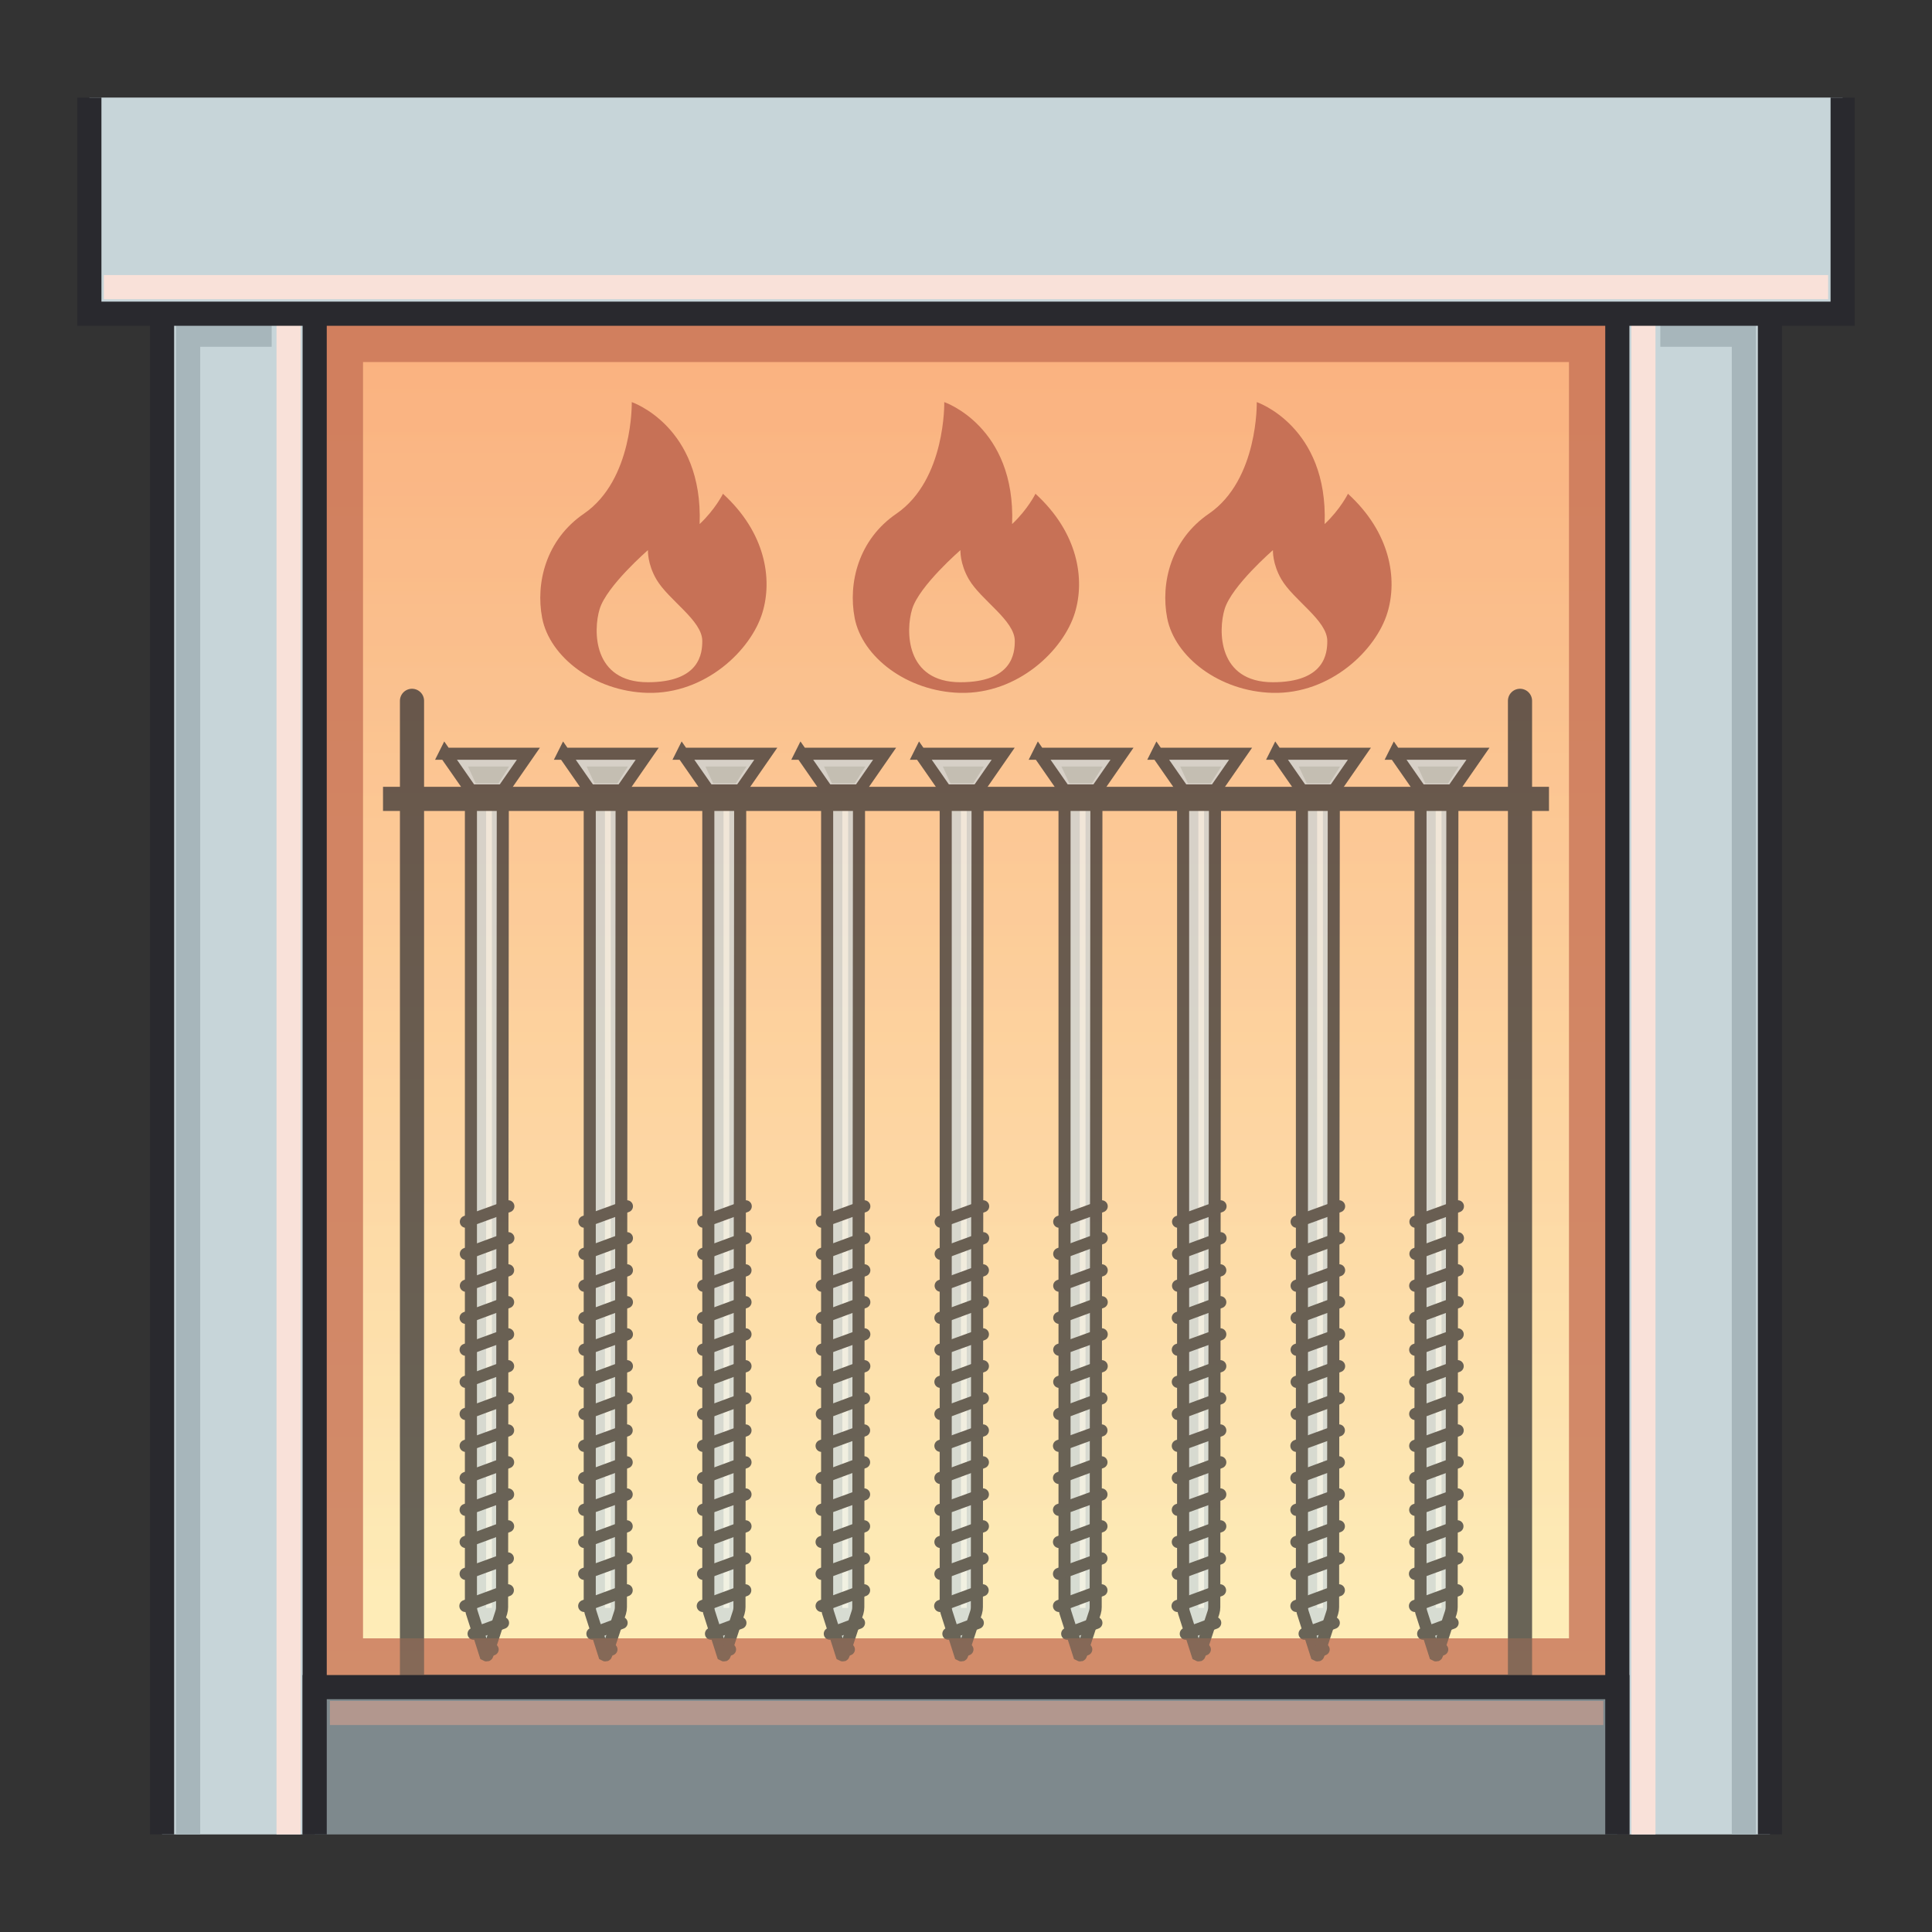 <?xml version="1.0" encoding="UTF-8"?>
<svg id="Layer_2" data-name="Layer 2" xmlns="http://www.w3.org/2000/svg" xmlns:xlink="http://www.w3.org/1999/xlink" viewBox="0 0 80 80">
  <rect x="0" y="0" width="80" height="80" fill="#333333" stroke="none"/>
  <defs>
    <style>
      .cls-1 {
        fill: #edf3f5;
      }

      .cls-2 {
        stroke: #b2978e;
      }

      .cls-2, .cls-3, .cls-4, .cls-5, .cls-6, .cls-7, .cls-8, .cls-9, .cls-10, .cls-11, .cls-12, .cls-13, .cls-14 {
        stroke-miterlimit: 10;
      }

      .cls-2, .cls-4, .cls-15, .cls-8, .cls-9, .cls-10, .cls-11, .cls-12, .cls-14 {
        fill: none;
      }

      .cls-3 {
        fill: #c7d5d9;
      }

      .cls-3, .cls-4, .cls-5, .cls-7, .cls-11, .cls-12, .cls-14 {
        stroke: #29292e;
      }

      .cls-4, .cls-5, .cls-12 {
        stroke-width: .5px;
      }

      .cls-16 {
        fill: #c77156;
      }

      .cls-5 {
        fill: #c7d6de;
      }

      .cls-6 {
        opacity: .3;
      }

      .cls-6, .cls-13 {
        fill: url(#linear-gradient);
        stroke: #c77156;
        stroke-width: 4px;
      }

      .cls-7 {
        fill: #7e898d;
      }

      .cls-8 {
        stroke: #fff;
        stroke-width: 1.5px;
      }

      .cls-8, .cls-11, .cls-12 {
        stroke-linecap: round;
      }

      .cls-9 {
        stroke: #f9e1d9;
      }

      .cls-10 {
        stroke: #a7b6bb;
      }

      .cls-17 {
        fill: #acbbc0;
      }
    </style>
    <linearGradient id="linear-gradient" x1="40" y1="12.99" x2="40" y2="69.84" gradientUnits="userSpaceOnUse">
      <stop offset="0" stop-color="#fab07e"/>
      <stop offset="1" stop-color="#fff0bb"/>
    </linearGradient>
  </defs>
  <g id="icons">
    <g>
      <rect class="cls-15" width="80" height="80"/>
      <g>
        <g>
          <line class="cls-8" x1="25.9" y1="38.05" x2="54.37" y2="38.05"/>
          <path class="cls-8" d="M30.11,33.33c0-2.51,2.16-2.51,2.16-5.01s-2.16-2.51-2.16-5.02,2.16-2.51,2.16-5.02"/>
          <path class="cls-8" d="M39.05,33.33c0-2.51,2.16-2.51,2.16-5.01,0-2.51-2.16-2.51-2.16-5.02s2.16-2.51,2.16-5.02"/>
          <path class="cls-8" d="M47.99,33.33c0-2.51,2.16-2.51,2.16-5.01,0-2.51-2.16-2.51-2.16-5.02,0-2.51,2.16-2.51,2.16-5.02"/>
        </g>
        <rect class="cls-13" x="13.03" y="12.99" width="53.94" height="56.85"/>
        <g>
          <g>
            <g>
              <path class="cls-5" d="M18.43,31.19l1.07,1.54v33.81c0,.07.01.14.03.21l.57,1.78s.07.04.08,0l.58-1.77c.02-.07.03-.14.03-.21l.03-33.81,1.06-1.53h-3.46Z"/>
              <rect class="cls-1" x="20.13" y="33.05" width=".24" height="33.53"/>
              <g>
                <line class="cls-12" x1="19.29" y1="50.59" x2="21.05" y2="49.95"/>
                <line class="cls-12" x1="19.29" y1="51.92" x2="21.05" y2="51.27"/>
                <line class="cls-12" x1="19.29" y1="53.24" x2="21.04" y2="52.6"/>
                <line class="cls-12" x1="19.28" y1="54.57" x2="21.04" y2="53.92"/>
                <line class="cls-12" x1="19.28" y1="55.89" x2="21.04" y2="55.25"/>
                <line class="cls-12" x1="19.28" y1="57.22" x2="21.04" y2="56.57"/>
                <line class="cls-12" x1="19.28" y1="58.55" x2="21.04" y2="57.9"/>
                <line class="cls-12" x1="19.28" y1="59.87" x2="21.04" y2="59.23"/>
                <line class="cls-12" x1="19.28" y1="61.2" x2="21.04" y2="60.55"/>
                <line class="cls-12" x1="19.28" y1="62.52" x2="21.04" y2="61.88"/>
                <line class="cls-12" x1="19.28" y1="63.85" x2="21.04" y2="63.2"/>
                <line class="cls-12" x1="19.28" y1="65.17" x2="21.03" y2="64.53"/>
                <line class="cls-12" x1="19.27" y1="66.5" x2="21.03" y2="65.85"/>
              </g>
              <line class="cls-12" x1="19.61" y1="67.65" x2="20.83" y2="67.2"/>
              <line class="cls-12" x1="20.08" y1="68.42" x2="20.4" y2="68.3"/>
              <line class="cls-4" x1="19.5" y1="32.73" x2="20.83" y2="32.73"/>
              <polygon class="cls-17" points="19.38 31.74 21.08 31.74 20.64 32.44 19.7 32.44 19.38 31.74"/>
            </g>
            <g>
              <path class="cls-5" d="M23.35,31.19l1.07,1.54v33.81c0,.07.01.14.03.21l.57,1.78s.07.04.08,0l.58-1.77c.02-.07.03-.14.03-.21l.03-33.81,1.06-1.53h-3.46Z"/>
              <rect class="cls-1" x="25.05" y="33.05" width=".24" height="33.53"/>
              <g>
                <line class="cls-12" x1="24.2" y1="50.59" x2="25.96" y2="49.95"/>
                <line class="cls-12" x1="24.2" y1="51.92" x2="25.96" y2="51.27"/>
                <line class="cls-12" x1="24.2" y1="53.24" x2="25.96" y2="52.6"/>
                <line class="cls-12" x1="24.2" y1="54.57" x2="25.96" y2="53.92"/>
                <line class="cls-12" x1="24.2" y1="55.89" x2="25.96" y2="55.25"/>
                <line class="cls-12" x1="24.2" y1="57.22" x2="25.96" y2="56.57"/>
                <line class="cls-12" x1="24.2" y1="58.55" x2="25.95" y2="57.9"/>
                <line class="cls-12" x1="24.19" y1="59.87" x2="25.95" y2="59.23"/>
                <line class="cls-12" x1="24.19" y1="61.2" x2="25.95" y2="60.55"/>
                <line class="cls-12" x1="24.19" y1="62.52" x2="25.95" y2="61.88"/>
                <line class="cls-12" x1="24.19" y1="63.85" x2="25.95" y2="63.2"/>
                <line class="cls-12" x1="24.19" y1="65.17" x2="25.95" y2="64.53"/>
                <line class="cls-12" x1="24.19" y1="66.5" x2="25.95" y2="65.85"/>
              </g>
              <line class="cls-12" x1="24.53" y1="67.65" x2="25.74" y2="67.2"/>
              <line class="cls-12" x1="25" y1="68.42" x2="25.32" y2="68.3"/>
              <line class="cls-4" x1="24.41" y1="32.73" x2="25.74" y2="32.73"/>
              <polygon class="cls-17" points="24.29 31.74 26 31.74 25.56 32.44 24.62 32.44 24.29 31.74"/>
            </g>
            <g>
              <path class="cls-5" d="M28.26,31.19l1.07,1.54v33.81c0,.07.01.14.03.21l.57,1.78s.07.04.08,0l.58-1.77c.02-.07.03-.14.03-.21l.03-33.81,1.06-1.53h-3.46Z"/>
              <rect class="cls-1" x="29.96" y="33.05" width=".24" height="33.53"/>
              <g>
                <line class="cls-12" x1="29.12" y1="50.59" x2="30.88" y2="49.95"/>
                <line class="cls-12" x1="29.12" y1="51.92" x2="30.88" y2="51.27"/>
                <line class="cls-12" x1="29.12" y1="53.24" x2="30.87" y2="52.6"/>
                <line class="cls-12" x1="29.11" y1="54.57" x2="30.87" y2="53.92"/>
                <line class="cls-12" x1="29.11" y1="55.89" x2="30.87" y2="55.25"/>
                <line class="cls-12" x1="29.11" y1="57.22" x2="30.87" y2="56.57"/>
                <line class="cls-12" x1="29.11" y1="58.55" x2="30.87" y2="57.9"/>
                <line class="cls-12" x1="29.11" y1="59.87" x2="30.87" y2="59.23"/>
                <line class="cls-12" x1="29.11" y1="61.2" x2="30.87" y2="60.55"/>
                <line class="cls-12" x1="29.11" y1="62.52" x2="30.87" y2="61.88"/>
                <line class="cls-12" x1="29.11" y1="63.85" x2="30.87" y2="63.2"/>
                <line class="cls-12" x1="29.11" y1="65.17" x2="30.86" y2="64.53"/>
                <line class="cls-12" x1="29.1" y1="66.5" x2="30.86" y2="65.85"/>
              </g>
              <line class="cls-12" x1="29.44" y1="67.65" x2="30.66" y2="67.2"/>
              <line class="cls-12" x1="29.91" y1="68.42" x2="30.23" y2="68.3"/>
              <line class="cls-4" x1="29.33" y1="32.73" x2="30.66" y2="32.73"/>
              <polygon class="cls-17" points="29.21 31.74 30.91 31.74 30.47 32.44 29.53 32.44 29.21 31.74"/>
            </g>
            <g>
              <path class="cls-5" d="M33.18,31.19l1.07,1.54v33.81c0,.07.01.14.03.21l.57,1.78s.07.04.08,0l.58-1.77c.02-.07.03-.14.03-.21l.03-33.81,1.06-1.53h-3.46Z"/>
              <rect class="cls-1" x="34.88" y="33.05" width=".24" height="33.53"/>
              <g>
                <line class="cls-12" x1="34.03" y1="50.59" x2="35.79" y2="49.95"/>
                <line class="cls-12" x1="34.03" y1="51.92" x2="35.79" y2="51.27"/>
                <line class="cls-12" x1="34.03" y1="53.24" x2="35.79" y2="52.6"/>
                <line class="cls-12" x1="34.03" y1="54.57" x2="35.79" y2="53.92"/>
                <line class="cls-12" x1="34.03" y1="55.89" x2="35.79" y2="55.25"/>
                <line class="cls-12" x1="34.03" y1="57.22" x2="35.79" y2="56.57"/>
                <line class="cls-12" x1="34.03" y1="58.55" x2="35.78" y2="57.9"/>
                <line class="cls-12" x1="34.02" y1="59.87" x2="35.78" y2="59.23"/>
                <line class="cls-12" x1="34.02" y1="61.2" x2="35.78" y2="60.55"/>
                <line class="cls-12" x1="34.02" y1="62.52" x2="35.78" y2="61.88"/>
                <line class="cls-12" x1="34.02" y1="63.85" x2="35.78" y2="63.2"/>
                <line class="cls-12" x1="34.02" y1="65.17" x2="35.78" y2="64.53"/>
                <line class="cls-12" x1="34.02" y1="66.5" x2="35.78" y2="65.85"/>
              </g>
              <line class="cls-12" x1="34.36" y1="67.65" x2="35.57" y2="67.2"/>
              <line class="cls-12" x1="34.83" y1="68.42" x2="35.15" y2="68.3"/>
              <line class="cls-4" x1="34.24" y1="32.73" x2="35.57" y2="32.73"/>
              <polygon class="cls-17" points="34.12 31.74 35.83 31.74 35.39 32.44 34.45 32.44 34.12 31.74"/>
            </g>
            <g>
              <path class="cls-5" d="M38.09,31.19l1.07,1.54v33.81c0,.07.01.14.03.21l.57,1.78s.07.04.08,0l.58-1.77c.02-.07.03-.14.03-.21l.03-33.81,1.06-1.53h-3.46Z"/>
              <rect class="cls-1" x="39.79" y="33.05" width=".24" height="33.53"/>
              <g>
                <line class="cls-12" x1="38.95" y1="50.59" x2="40.71" y2="49.95"/>
                <line class="cls-12" x1="38.95" y1="51.92" x2="40.71" y2="51.27"/>
                <line class="cls-12" x1="38.95" y1="53.24" x2="40.7" y2="52.6"/>
                <line class="cls-12" x1="38.94" y1="54.57" x2="40.7" y2="53.92"/>
                <line class="cls-12" x1="38.94" y1="55.89" x2="40.7" y2="55.25"/>
                <line class="cls-12" x1="38.94" y1="57.22" x2="40.7" y2="56.57"/>
                <line class="cls-12" x1="38.94" y1="58.55" x2="40.7" y2="57.9"/>
                <line class="cls-12" x1="38.94" y1="59.87" x2="40.7" y2="59.23"/>
                <line class="cls-12" x1="38.94" y1="61.2" x2="40.7" y2="60.55"/>
                <line class="cls-12" x1="38.94" y1="62.52" x2="40.7" y2="61.88"/>
                <line class="cls-12" x1="38.94" y1="63.85" x2="40.7" y2="63.2"/>
                <line class="cls-12" x1="38.94" y1="65.17" x2="40.69" y2="64.53"/>
                <line class="cls-12" x1="38.93" y1="66.5" x2="40.69" y2="65.85"/>
              </g>
              <line class="cls-12" x1="39.27" y1="67.65" x2="40.49" y2="67.2"/>
              <line class="cls-12" x1="39.74" y1="68.42" x2="40.06" y2="68.3"/>
              <line class="cls-4" x1="39.16" y1="32.73" x2="40.49" y2="32.73"/>
              <polygon class="cls-17" points="39.04 31.74 40.74 31.74 40.3 32.44 39.36 32.44 39.04 31.74"/>
            </g>
            <g>
              <path class="cls-5" d="M43.01,31.19l1.07,1.54v33.81c0,.07.01.14.03.21l.57,1.78s.07.04.08,0l.58-1.77c.02-.07.03-.14.03-.21l.03-33.81,1.06-1.53h-3.46Z"/>
              <rect class="cls-1" x="44.71" y="33.05" width=".24" height="33.53"/>
              <g>
                <line class="cls-12" x1="43.86" y1="50.59" x2="45.62" y2="49.95"/>
                <line class="cls-12" x1="43.86" y1="51.92" x2="45.62" y2="51.27"/>
                <line class="cls-12" x1="43.86" y1="53.24" x2="45.62" y2="52.6"/>
                <line class="cls-12" x1="43.86" y1="54.57" x2="45.62" y2="53.92"/>
                <line class="cls-12" x1="43.86" y1="55.89" x2="45.62" y2="55.25"/>
                <line class="cls-12" x1="43.86" y1="57.22" x2="45.62" y2="56.57"/>
                <line class="cls-12" x1="43.86" y1="58.55" x2="45.61" y2="57.9"/>
                <line class="cls-12" x1="43.85" y1="59.87" x2="45.61" y2="59.23"/>
                <line class="cls-12" x1="43.85" y1="61.2" x2="45.61" y2="60.55"/>
                <line class="cls-12" x1="43.85" y1="62.52" x2="45.61" y2="61.88"/>
                <line class="cls-12" x1="43.85" y1="63.85" x2="45.61" y2="63.2"/>
                <line class="cls-12" x1="43.85" y1="65.17" x2="45.61" y2="64.53"/>
                <line class="cls-12" x1="43.85" y1="66.5" x2="45.61" y2="65.85"/>
              </g>
              <line class="cls-12" x1="44.19" y1="67.65" x2="45.4" y2="67.2"/>
              <line class="cls-12" x1="44.66" y1="68.42" x2="44.98" y2="68.3"/>
              <line class="cls-4" x1="44.07" y1="32.73" x2="45.4" y2="32.73"/>
              <polygon class="cls-17" points="43.95 31.74 45.66 31.74 45.22 32.44 44.28 32.44 43.95 31.74"/>
            </g>
            <g>
              <path class="cls-5" d="M47.92,31.19l1.07,1.54v33.81c0,.07.01.14.03.21l.57,1.78s.07.04.08,0l.58-1.77c.02-.07.03-.14.03-.21l.03-33.81,1.06-1.53h-3.46Z"/>
              <rect class="cls-1" x="49.62" y="33.05" width=".24" height="33.53"/>
              <g>
                <line class="cls-12" x1="48.78" y1="50.59" x2="50.54" y2="49.95"/>
                <line class="cls-12" x1="48.78" y1="51.92" x2="50.54" y2="51.27"/>
                <line class="cls-12" x1="48.78" y1="53.24" x2="50.53" y2="52.6"/>
                <line class="cls-12" x1="48.77" y1="54.57" x2="50.53" y2="53.92"/>
                <line class="cls-12" x1="48.77" y1="55.89" x2="50.53" y2="55.25"/>
                <line class="cls-12" x1="48.77" y1="57.22" x2="50.53" y2="56.57"/>
                <line class="cls-12" x1="48.77" y1="58.55" x2="50.53" y2="57.9"/>
                <line class="cls-12" x1="48.77" y1="59.87" x2="50.53" y2="59.23"/>
                <line class="cls-12" x1="48.77" y1="61.2" x2="50.53" y2="60.55"/>
                <line class="cls-12" x1="48.77" y1="62.52" x2="50.53" y2="61.88"/>
                <line class="cls-12" x1="48.77" y1="63.85" x2="50.53" y2="63.2"/>
                <line class="cls-12" x1="48.77" y1="65.17" x2="50.52" y2="64.53"/>
                <line class="cls-12" x1="48.76" y1="66.5" x2="50.52" y2="65.85"/>
              </g>
              <line class="cls-12" x1="49.1" y1="67.65" x2="50.32" y2="67.2"/>
              <line class="cls-12" x1="49.57" y1="68.42" x2="49.89" y2="68.3"/>
              <line class="cls-4" x1="48.99" y1="32.73" x2="50.32" y2="32.73"/>
              <polygon class="cls-17" points="48.87 31.74 50.57 31.74 50.13 32.44 49.19 32.44 48.87 31.74"/>
            </g>
            <g>
              <path class="cls-5" d="M52.84,31.19l1.07,1.54v33.81c0,.07.01.14.03.21l.57,1.78s.07.04.08,0l.58-1.77c.02-.07.03-.14.03-.21l.03-33.81,1.06-1.53h-3.46Z"/>
              <rect class="cls-1" x="54.54" y="33.05" width=".24" height="33.53"/>
              <g>
                <line class="cls-12" x1="53.69" y1="50.59" x2="55.45" y2="49.95"/>
                <line class="cls-12" x1="53.69" y1="51.92" x2="55.45" y2="51.27"/>
                <line class="cls-12" x1="53.69" y1="53.24" x2="55.45" y2="52.6"/>
                <line class="cls-12" x1="53.69" y1="54.57" x2="55.45" y2="53.92"/>
                <line class="cls-12" x1="53.69" y1="55.89" x2="55.45" y2="55.25"/>
                <line class="cls-12" x1="53.69" y1="57.22" x2="55.45" y2="56.57"/>
                <line class="cls-12" x1="53.69" y1="58.55" x2="55.44" y2="57.9"/>
                <line class="cls-12" x1="53.68" y1="59.87" x2="55.44" y2="59.23"/>
                <line class="cls-12" x1="53.68" y1="61.2" x2="55.44" y2="60.55"/>
                <line class="cls-12" x1="53.68" y1="62.52" x2="55.44" y2="61.88"/>
                <line class="cls-12" x1="53.68" y1="63.85" x2="55.44" y2="63.2"/>
                <line class="cls-12" x1="53.68" y1="65.17" x2="55.44" y2="64.53"/>
                <line class="cls-12" x1="53.68" y1="66.5" x2="55.44" y2="65.85"/>
              </g>
              <line class="cls-12" x1="54.02" y1="67.65" x2="55.23" y2="67.2"/>
              <line class="cls-12" x1="54.49" y1="68.42" x2="54.81" y2="68.3"/>
              <line class="cls-4" x1="53.9" y1="32.73" x2="55.23" y2="32.73"/>
              <polygon class="cls-17" points="53.78 31.74 55.49 31.74 55.05 32.44 54.11 32.44 53.78 31.74"/>
            </g>
            <g>
              <path class="cls-5" d="M57.75,31.19l1.07,1.54v33.81c0,.07.01.14.03.21l.57,1.78s.07.04.08,0l.58-1.77c.02-.07.03-.14.03-.21l.03-33.81,1.06-1.53h-3.46Z"/>
              <rect class="cls-1" x="59.45" y="33.05" width=".24" height="33.53"/>
              <g>
                <line class="cls-12" x1="58.61" y1="50.59" x2="60.37" y2="49.95"/>
                <line class="cls-12" x1="58.61" y1="51.92" x2="60.37" y2="51.27"/>
                <line class="cls-12" x1="58.6" y1="53.24" x2="60.36" y2="52.6"/>
                <line class="cls-12" x1="58.6" y1="54.57" x2="60.36" y2="53.92"/>
                <line class="cls-12" x1="58.6" y1="55.89" x2="60.36" y2="55.25"/>
                <line class="cls-12" x1="58.6" y1="57.22" x2="60.36" y2="56.57"/>
                <line class="cls-12" x1="58.6" y1="58.55" x2="60.36" y2="57.9"/>
                <line class="cls-12" x1="58.6" y1="59.87" x2="60.36" y2="59.23"/>
                <line class="cls-12" x1="58.6" y1="61.2" x2="60.36" y2="60.55"/>
                <line class="cls-12" x1="58.6" y1="62.52" x2="60.36" y2="61.88"/>
                <line class="cls-12" x1="58.6" y1="63.85" x2="60.35" y2="63.2"/>
                <line class="cls-12" x1="58.59" y1="65.17" x2="60.35" y2="64.53"/>
                <line class="cls-12" x1="58.59" y1="66.5" x2="60.35" y2="65.85"/>
              </g>
              <line class="cls-12" x1="58.93" y1="67.65" x2="60.15" y2="67.2"/>
              <line class="cls-12" x1="59.4" y1="68.42" x2="59.72" y2="68.3"/>
              <line class="cls-4" x1="58.82" y1="32.73" x2="60.15" y2="32.73"/>
              <polygon class="cls-17" points="58.7 31.74 60.4 31.74 59.96 32.44 59.02 32.44 58.7 31.74"/>
            </g>
          </g>
          <polyline class="cls-11" points="17.06 29.02 17.06 69.84 62.94 69.84 62.94 29.02"/>
          <line class="cls-14" x1="15.86" y1="33.08" x2="64.14" y2="33.08"/>
        </g>
        <rect class="cls-6" x="13.03" y="12.99" width="53.94" height="56.85"/>
        <g>
          <path class="cls-16" d="M29.94,20.44s-.32.65-.97,1.26c.15-4.05-2.81-5.05-2.81-5.05,0,0,.07,3.21-1.98,4.62-1.57,1.07-2.01,2.87-1.73,4.32.31,1.61,2.16,3.04,4.36,3.1,2.4.06,4.29-1.77,4.76-3.32.42-1.38.14-3.31-1.64-4.93ZM26.83,28.25c-2.29,0-2.27-2.15-2-3.03.29-.96,2-2.44,2-2.44,0,0-.03.56.35,1.21.5.86,1.9,1.7,1.9,2.55,0,.5-.09,1.71-2.26,1.71Z"/>
          <path class="cls-16" d="M55.82,20.44s-.32.65-.97,1.26c.15-4.05-2.81-5.05-2.81-5.05,0,0,.07,3.21-1.98,4.62-1.57,1.07-2.01,2.87-1.73,4.32.31,1.61,2.16,3.04,4.36,3.1,2.4.06,4.29-1.77,4.76-3.32.42-1.38.14-3.31-1.64-4.93ZM52.71,28.25c-2.29,0-2.27-2.15-2-3.03.29-.96,2-2.44,2-2.44,0,0-.03.56.35,1.21.5.86,1.9,1.7,1.9,2.55,0,.5-.09,1.71-2.26,1.71Z"/>
          <path class="cls-16" d="M42.88,20.44s-.32.65-.97,1.26c.15-4.05-2.81-5.05-2.81-5.05,0,0,.07,3.21-1.98,4.62-1.57,1.07-2.01,2.87-1.73,4.32.31,1.61,2.16,3.04,4.36,3.1,2.4.06,4.29-1.77,4.76-3.32.42-1.38.14-3.31-1.64-4.93ZM39.77,28.25c-2.29,0-2.27-2.15-2-3.03.29-.96,2-2.44,2-2.44,0,0-.03.56.35,1.21.5.86,1.9,1.7,1.9,2.55,0,.5-.09,1.71-2.26,1.71Z"/>
        </g>
        <polyline class="cls-3" points="6.71 75.96 6.71 10.52 13.03 10.52 13.03 75.96"/>
        <line class="cls-9" x1="11.95" y1="75.96" x2="11.95" y2="11.6"/>
        <polyline class="cls-10" points="7.79 75.96 7.79 13.86 11.25 13.86"/>
        <polyline class="cls-3" points="73.29 75.96 73.29 10.52 66.97 10.52 66.97 75.96"/>
        <line class="cls-9" x1="68.05" y1="75.96" x2="68.05" y2="11.6"/>
        <polyline class="cls-10" points="72.21 75.96 72.21 13.86 68.75 13.86"/>
        <polyline class="cls-3" points="76.3 4.04 76.3 12.99 3.7 12.99 3.7 4.04"/>
        <polyline class="cls-7" points="13.03 75.96 13.03 69.86 66.97 69.86 66.97 75.96"/>
        <line class="cls-9" x1="4.3" y1="11.89" x2="75.7" y2="11.89"/>
        <line class="cls-2" x1="13.66" y1="70.93" x2="66.39" y2="70.93"/>
      </g>
    </g>
  </g>
</svg>